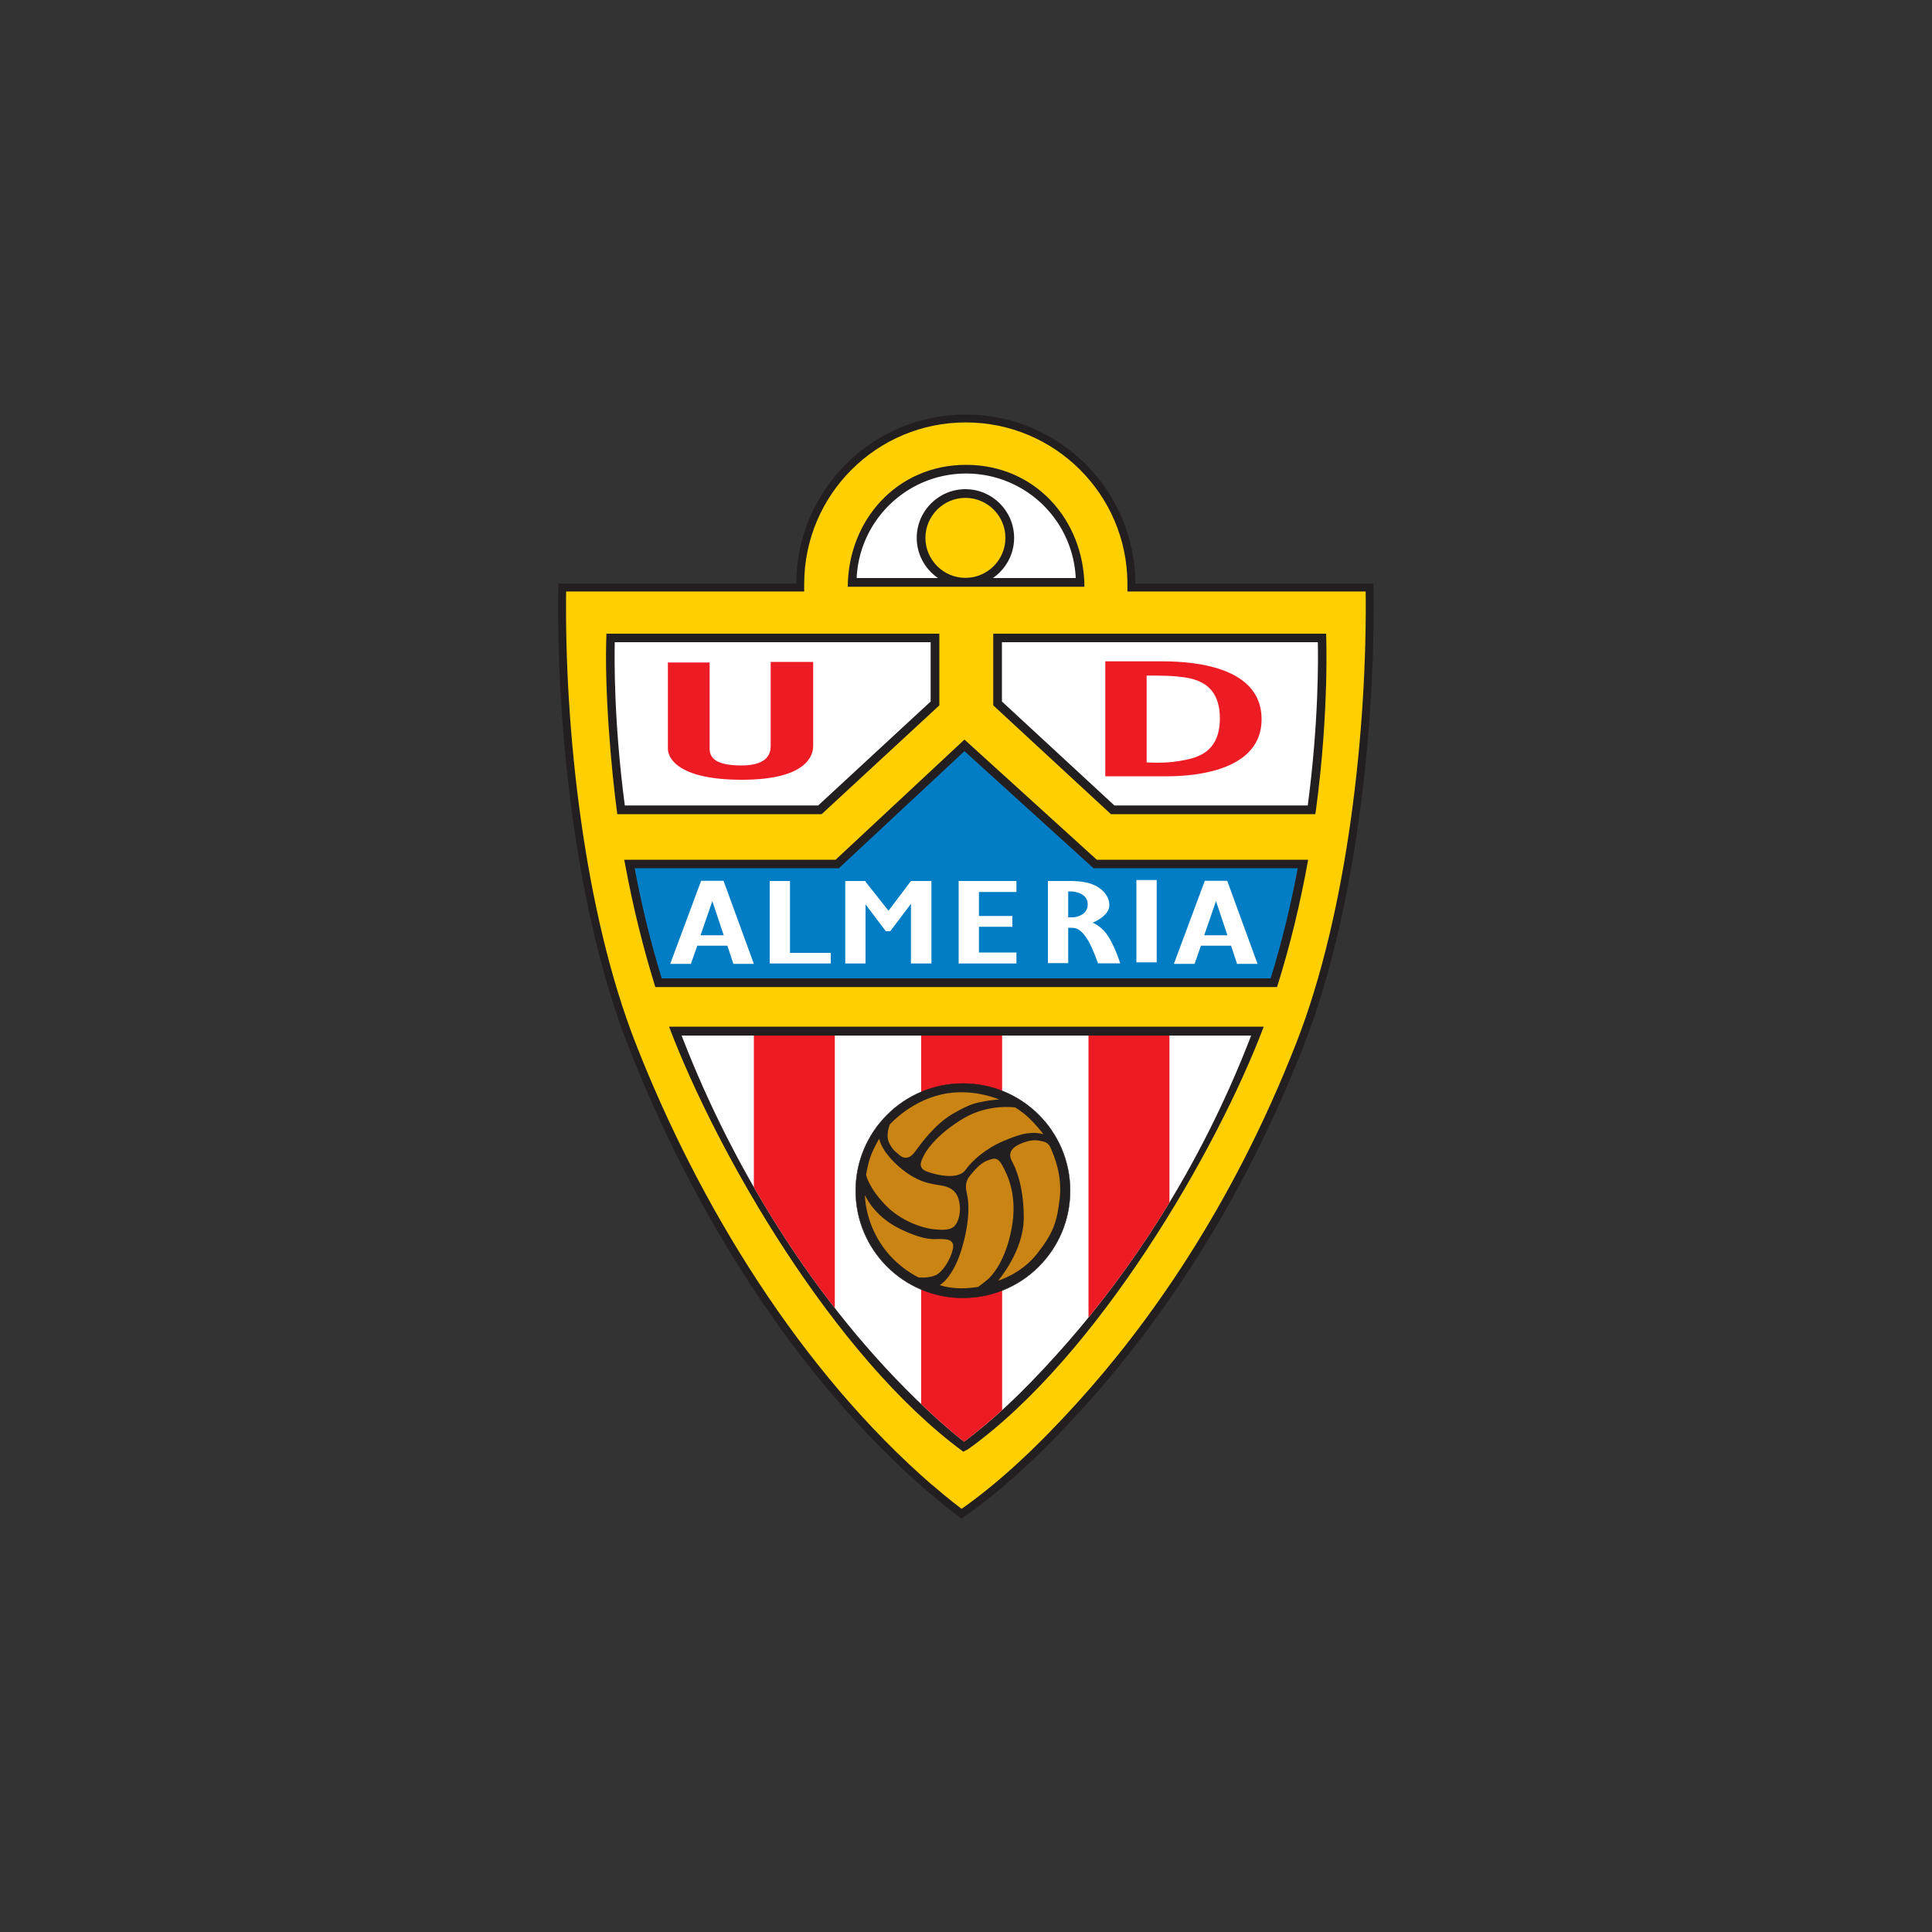 <?xml version="1.0" encoding="utf-8"?>
<svg xmlns="http://www.w3.org/2000/svg" viewBox="0 0 100 100">
  <rect x="0" y="0" width="100" height="100" fill="#333333" stroke="none"/>
  <defs>
    <clipPath id="clippath">
      <path class="cls-1" d="M49.9 74.62c1.98-1.47 3.78-3.34 5.39-5.18 3.03-3.48 6.73-8.72 9.47-15.84H35.28c2.8 7.27 7.37 14.54 13.2 19.82.71.64 1.21 1.04 1.42 1.2Z" id="SVGID"/>
    </clipPath>
    <clipPath id="clippath-1">
      <path class="cls-1" d="M4.31 9.41h89.38v126.33H4.31z" data-name="SVGID" id="SVGID-2"/>
    </clipPath>
    <style>.cls-1{fill:none}.cls-6{fill:#fff}.cls-7,.cls-8{fill:#ed1c24}.cls-9{fill:#ffcf01}.cls-10{fill:#231f20}.cls-12{fill:#c98414}.cls-12,.cls-8{fill-rule:evenodd}</style>
  </defs>
  <path class="cls-1" d="M-44.8-38.92h189.6v177.84H-44.8z" id="Background"/>
  <g id="Escudos">
    <path class="cls-9" d="M48.17 77.06c.8.69 1.37 1.12 1.6 1.29 2.26-1.57 4.32-3.6 6.16-5.63 3.57-3.94 7.99-10.04 11.36-18.67 2.65-6.77 3.7-16.28 3.6-23.64H58.56v-.22c-.02-4.71-3.85-8.53-8.57-8.53s-8.55 3.81-8.57 8.53v.22H29.1c-.11 7.37.95 16.87 3.6 23.64 3.27 8.38 8.56 17.04 15.46 23.01Z"/>
    <path d="M48.17 77.06c.8.69 1.37 1.12 1.6 1.29 2.26-1.57 4.32-3.6 6.16-5.63 3.57-3.94 7.99-10.04 11.36-18.67 2.65-6.77 3.7-16.28 3.6-23.64H58.56v-.22c-.02-4.71-3.85-8.53-8.57-8.53s-8.55 3.81-8.57 8.53v.22H29.1c-.11 7.37.95 16.87 3.6 23.64 3.27 8.38 8.56 17.04 15.46 23.01Z" style="stroke:#231f20;stroke-miterlimit:3.86;stroke-width:.41px;fill:none"/>
    <path class="cls-10" d="M50.01 24.06c3.57 0 6.1 2.86 6.12 6.31H43.88c.02-3.45 2.55-6.31 6.12-6.31Z"/>
    <path class="cls-6" d="M50.01 24.51c-3.05 0-5.53 2.4-5.67 5.41h11.34a5.675 5.675 0 0 0-5.67-5.41Z"/>
    <path class="cls-10" d="M42.53 42.14H31.95c-.32-2.36-.68-6.53-.56-9.34h17.23v3.71l-6.09 5.63ZM57.5 42.14l-6.09-5.63V32.8h17.23s.17 3.97-.53 9.15l-.03.19H57.5ZM50.1 75.02h-.01l-.23.12c-6.7-4.92-12.74-15.43-15.23-22h30.78c-2.42 6.4-8.6 17.07-15.3 21.87Z"/>
    <path class="cls-10" d="m32.36 44.76-.05-.26h10.94l6.67-6.22 6.85 6.22h10.94c-.42 2.31-.91 4.35-1.61 6.59H33.92c-.65-2.09-1.16-4.18-1.56-6.33Z"/>
    <path class="cls-6" d="M49.9 74.62c1.98-1.47 3.78-3.34 5.39-5.18 3.03-3.48 6.73-8.72 9.47-15.84H35.28c2.8 7.27 7.37 14.54 13.2 19.82.71.64 1.21 1.04 1.42 1.2Z"/>
    <g style="clip-path:url(#clippath)">
      <g style="clip-path:url(#clippath-1)">
        <path class="cls-7" d="M39.02 52.6h4.19v24.94h-4.19zM47.68 52.6h4.19v24.94h-4.19zM56.34 52.6h4.19v24.94h-4.19z"/>
      </g>
    </g>
    <path class="cls-10" d="M44.29 61.63c0-3.06 2.48-5.55 5.55-5.55s5.55 2.48 5.55 5.55-2.48 5.55-5.55 5.55-5.55-2.48-5.55-5.55Z"/>
    <path d="M44.29 61.63c0-3.06 2.48-5.55 5.55-5.55s5.55 2.48 5.55 5.55-2.48 5.55-5.55 5.55-5.55-2.48-5.55-5.55Z" style="stroke-width:.02px;stroke:#231f20;stroke-miterlimit:3.86;fill:none"/>
    <path class="cls-12" d="M46.05 58.22s-.23.54-.02.95c.2.41.38.47.52.61s.47.29.79-.14c.32-.43 1.02-1.44 2.01-2.01.9-.52 1.17-.54 1.62-.63.36-.07.74-.09.74-.09s-1.23-.55-2.68-.32c-1.83.29-2.98 1.62-2.98 1.62Z"/>
    <path class="cls-12" d="M45.51 58.94s.07.61 1.01 1.44c.95.83 1.69.9 2.14.97.45.07.83.23.97.77s0 1.04-.16 1.26c-.16.23-.41.32-1.1.25-.7-.07-1.8-.47-2.57-1.29-.86-.9-.97-1.53-.97-1.53s.07-.5.23-.95c.16-.45.45-.92.45-.92Z"/>
    <path class="cls-12" d="M44.76 61.83s.43 1.1 1.83 1.78c1.4.68 1.85.5 2.12.52.27.02.72 0 .61.52-.11.52-.54 1.24-.95 1.38-.41.14-.83.09-.83.09s-1.09-.51-1.85-1.6c-.95-1.35-.92-2.68-.92-2.68Z"/>
    <path class="cls-12" d="M48.64 66.52s.7-.38 1.15-1.92c.45-1.53.34-2.44.27-2.75-.07-.32-.14-.65.14-.99.27-.34.59-.68.9-.79.32-.11.52-.23.79.27s.79 1.56.47 3.25c-.32 1.69-.99 2.37-1.1 2.5-.11.14-.63.52-.63.52s-.52.09-1.01.07c-.59-.02-.97-.16-.97-.16Z"/>
    <path class="cls-12" d="M51.66 66.29s1.33-1.53 1.33-3.25-.45-2.64-.61-2.93c-.16-.29-.16-.63.38-.88s.86-.23 1.08-.18c.23.05.43.07.56.41.14.34.59 1.33.45 2.57-.14 1.24-.34 1.8-1.17 2.86-.83 1.06-2.03 1.4-2.03 1.4Z"/>
    <path class="cls-12" d="M52.52 57.32s-1.35-.2-2.64.56c-1.29.77-1.87 1.56-2.03 1.87-.16.32-.41.7.16.9.56.2 1.6.41 1.96-.09.36-.5 1.04-1.1 1.94-1.49.9-.38 1.17-.41 1.51-.43.34-.02.59.07.59.07s-.38-.5-.77-.86c-.38-.36-.72-.54-.72-.54Z"/>
    <path class="cls-6" d="m42.35 41.69 5.82-5.38v-3.07H31.82c-.02.85-.05 4.13.52 8.45h10.01Z"/>
    <path class="cls-8" d="M34.57 34.29v4.47c0 .43.46 1.6 3.83 1.6s3.69-1.27 3.69-1.75v-4.35h-2.2v4.36c0 .36-.14 1-1.51 1s-1.65-.41-1.65-.88v-4.45h-2.16Z"/>
    <path class="cls-6" d="M57.68 41.69h10.01c.57-4.32.54-7.6.52-8.45H51.86v3.07l5.82 5.38Z"/>
    <path class="cls-8" d="M57.21 34.23v5.95h3.22c1.56 0 4.87-.34 4.87-2.95s-3.2-3-5.14-3h-2.95Zm2.14.74v4.49s.9.07 1.69-.07c.79-.14 2.1-.34 2.1-2.21s-1.34-2.08-2.16-2.16c-.65-.07-1.62-.05-1.62-.05Z"/>
    <path d="M32.85 44.94c.34 1.82.8 3.75 1.4 5.7h31.52c.6-1.95 1.06-3.88 1.4-5.7H56.6l-6.68-6.06-6.5 6.06H32.85Z" style="fill:#007dc5"/>
    <path class="cls-6" d="M58.82 45.55h1.05v4.26h-1.05zM35.75 49.89h-1.06l1.6-4.3h1.16l1.57 4.3h-1.06l-.31-.94h-1.56l-.33.94Zm1.71-1.48-.59-1.77-.61 1.77h1.2ZM39.84 45.6h1.05v3.72H43v.55h-3.16V45.6zM50.67 49.3h1.94v.57h-2.99V45.6h2.99v.57h-1.94v1.24h1.73v.56h-1.73v1.33zM54.24 45.6h1.05c.1 0 .74-.02 1.22.16.52.19.91.6.91 1.1 0 .56-.87.9-.87.9s.5.16.87.8.56 1.3.56 1.3h-1.15s-.23-.68-.48-1.13c-.26-.45-.5-.65-.71-.69-.1-.02-.24-.02-.35-.02v1.83h-1.05v-4.26Zm1.05.55v1.33h.25c.15 0 .76-.11.76-.67s-.64-.67-.87-.67h-.13ZM61.82 49.89h-1.06l1.6-4.3h1.16l1.57 4.3h-1.06l-.31-.94h-1.56l-.33.94Zm1.71-1.48-.59-1.77-.61 1.77h1.2ZM47.15 45.6h1.06v4.27h-1.06v-3.09l-1.07 1.42h-.23l-1.05-1.39v3.06h-1.05V45.6h1.05v.04l1.19 1.5 1.16-1.54v.01-.01z"/>
    <path class="cls-10" d="M49.97 25.32c1.39 0 2.52 1.13 2.52 2.52s-1.13 2.52-2.52 2.52-2.52-1.13-2.52-2.52 1.13-2.52 2.52-2.52Z"/>
    <path class="cls-9" d="M49.97 25.77c-1.14 0-2.07.93-2.07 2.07s.93 2.07 2.07 2.07 2.07-.93 2.07-2.07-.93-2.07-2.07-2.07Z"/>
  </g>
</svg>